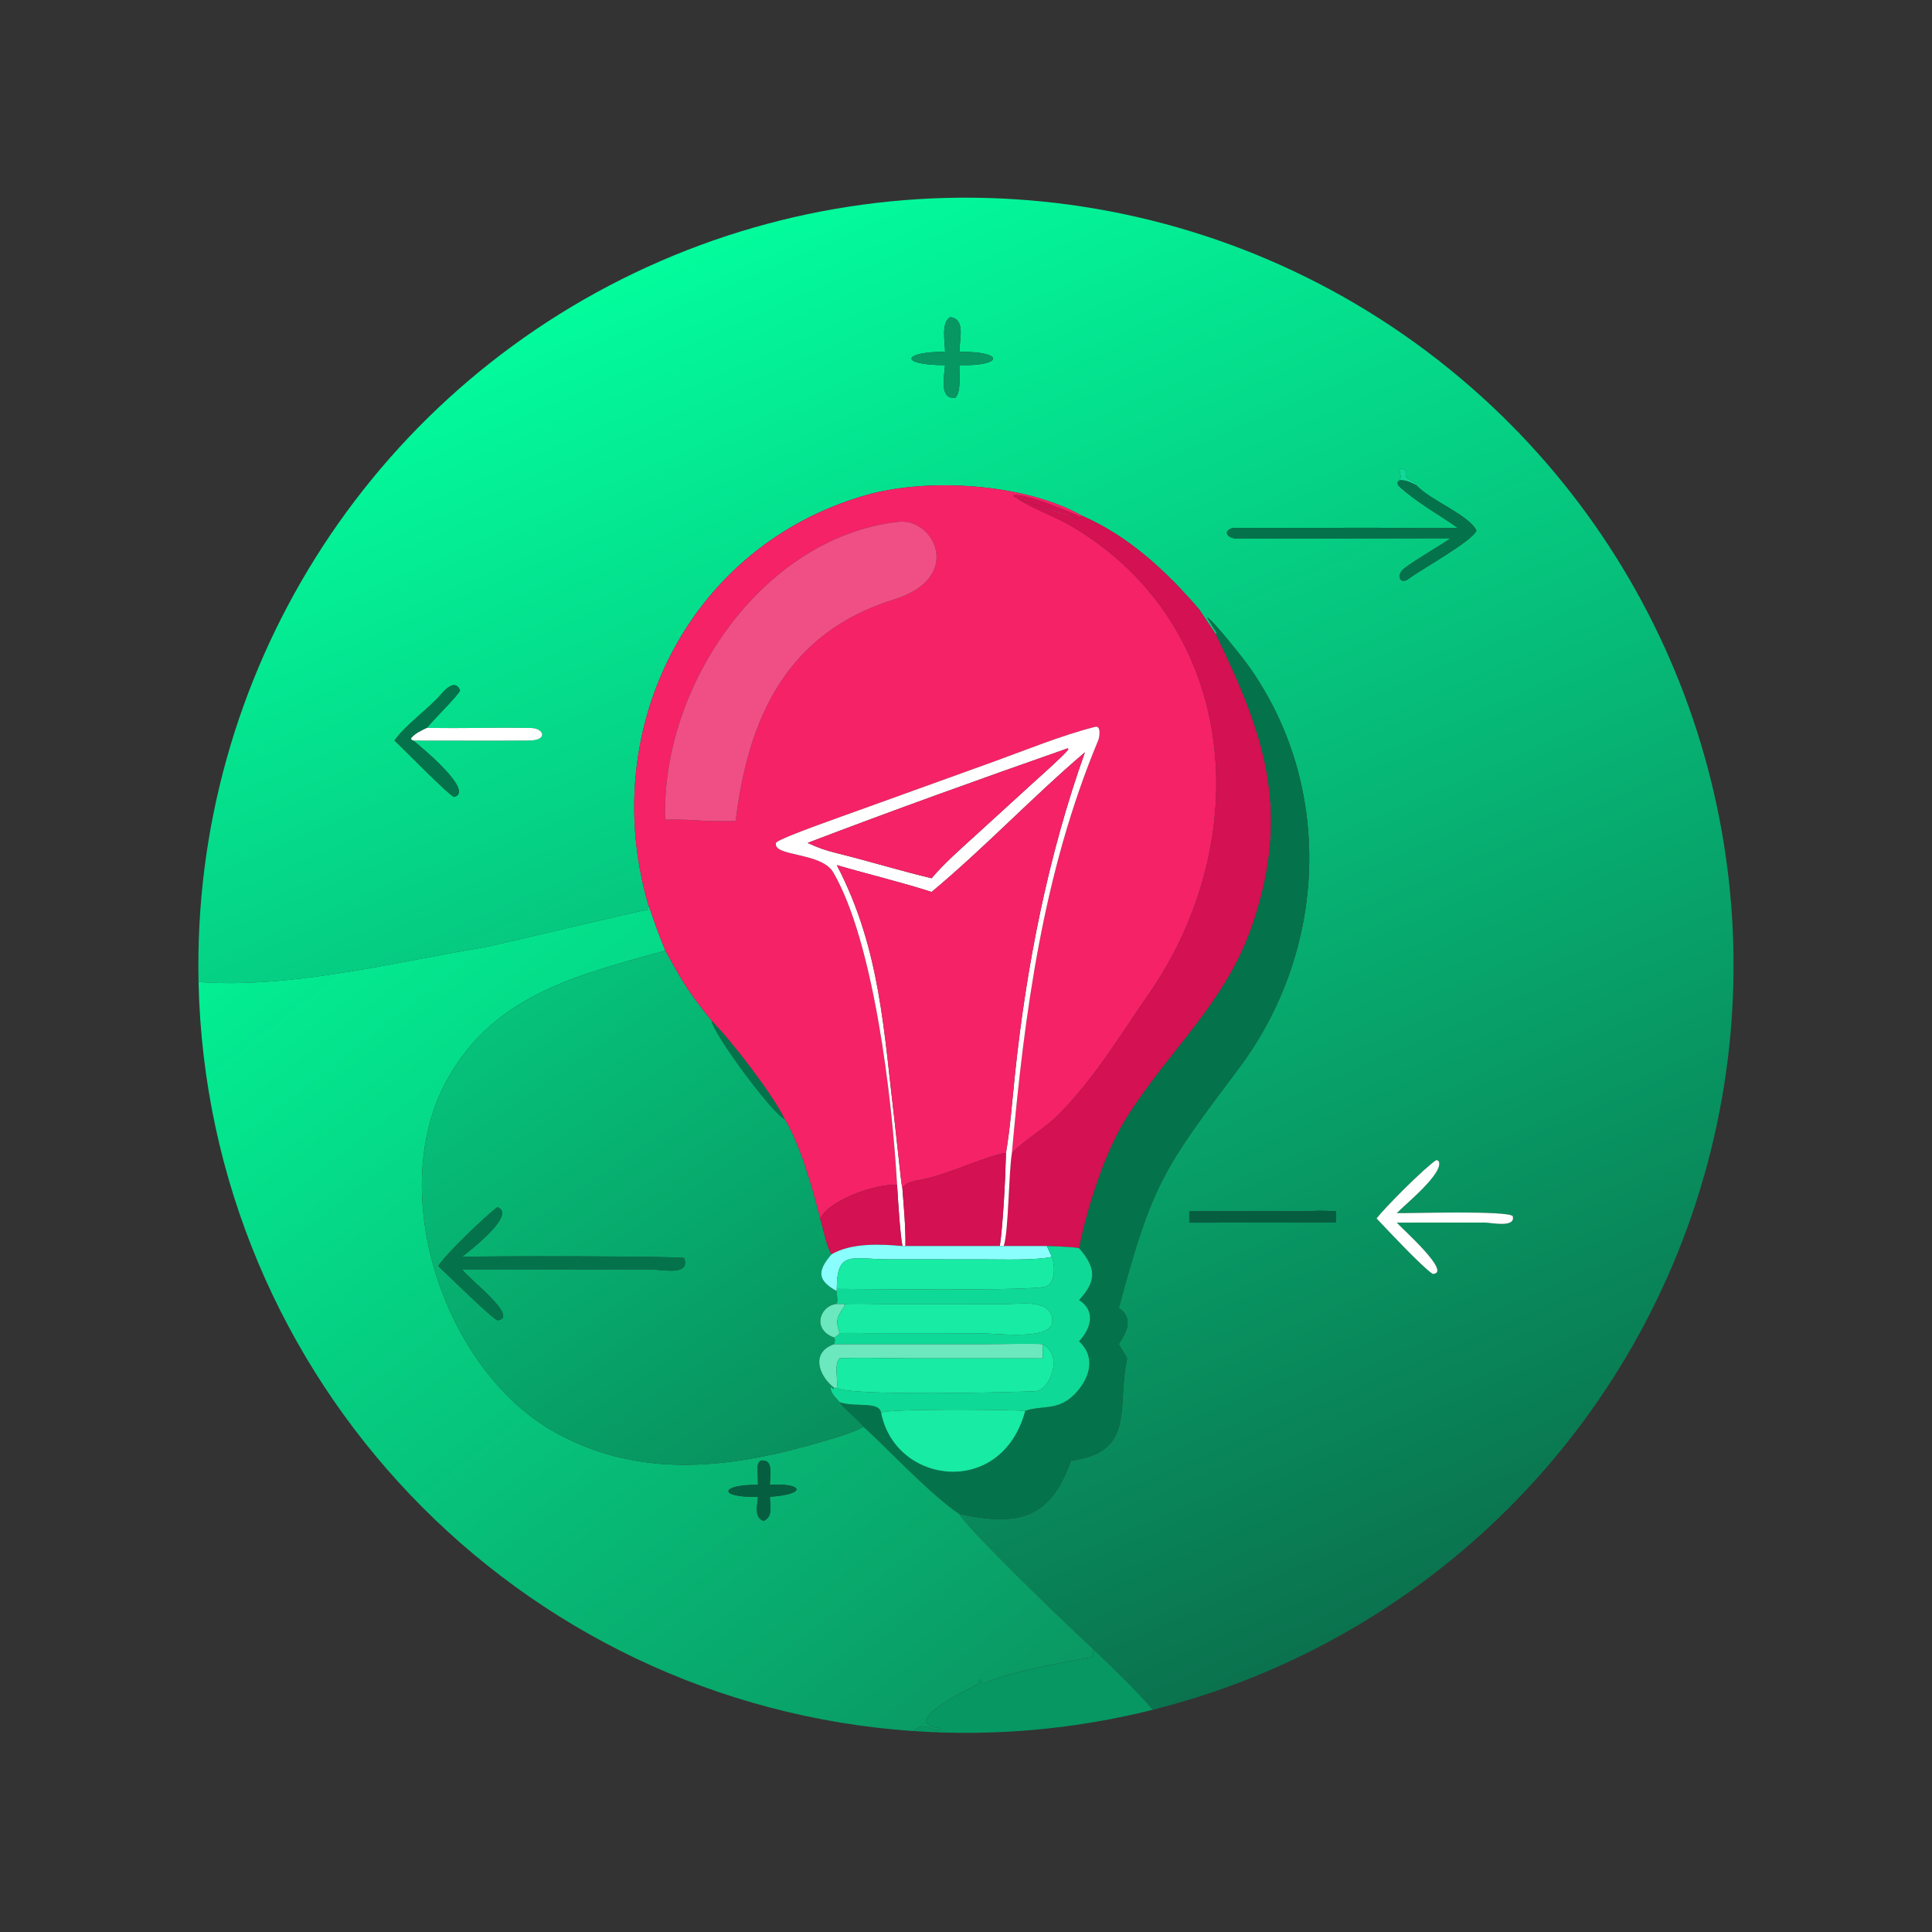 <?xml version="1.0" encoding="utf-8" ?><svg xmlns="http://www.w3.org/2000/svg" xmlns:xlink="http://www.w3.org/1999/xlink" width="1024" height="1024" viewBox="0 0 1024 1024"><rect x="0" y="0" width="1024" height="1024" fill="#333333" stroke="none"/><defs><linearGradient id="gradient_0" gradientUnits="userSpaceOnUse" x1="344.514" y1="438.951" x2="181.753" y2="66.252"><stop offset="0" stop-color="#0A724E"/><stop offset="1" stop-color="#03FC9D"/></linearGradient></defs><path fill="url(#gradient_0)" transform="scale(2 2)" d="M52.617 260.245C50.845 178.994 97.605 104.485 171.541 70.747C245.477 37.009 332.4 50.517 392.611 105.101C448.203 155.498 471.537 232.406 453.319 305.196C435.102 377.986 378.293 434.836 305.516 453.106C301.639 448.429 294.264 441.386 289.766 437.041C282.756 430.731 255.822 404.562 254.26 401.25C268.249 404.06 278.009 403.829 283.8 387.088C301.171 384.849 295.854 372.759 298.709 359.978C298.096 358.833 297.171 357.377 296.487 356.236C298.539 353.012 300.538 349.359 296.487 346.628C305.456 313.343 308.406 309.641 328.318 283.098C351.806 251.787 353.704 208.221 330.641 176.136C329.359 174.352 321.53 164.464 319.913 163.608C320.748 165.089 321.45 166.196 322.396 167.611L322.263 168.161C320.756 166.017 319.281 163.724 317.828 161.535C309.075 151.353 299.194 142.12 286.699 136.657C271.686 128.133 245.933 126.489 229.406 131.237C182.79 144.628 158.625 192.767 171.51 238.738L171.902 240.102C171.569 240.81 171.57 240.473 171.671 241.134C170.666 240.961 132.264 250.38 127.788 251.132C103.733 255.17 76.923 262.021 52.617 260.245ZM375.414 128.673C374.755 126.762 371.964 127.645 372.62 124.93C372.046 124.241 372.395 124.537 371.379 124.209L370.975 124.375C370.795 125.205 371.023 125.61 371.292 126.419C369.981 128.601 369.797 128.768 371.969 130.593L372.463 130.341C376.796 133.922 381.715 136.629 386.284 139.875C379.571 140.071 372.067 139.867 365.252 139.87L327.904 139.875L326.773 139.875C323.807 140.752 325.317 142.736 327.871 142.725L384.43 142.648C380.588 145.292 375.974 147.77 372.161 150.604C369.937 152.256 370.887 155.242 373.427 153.3C376.38 151.042 390.432 143.275 391.271 140.579C389.192 136.427 379.085 132.6 375.414 128.673ZM113.113 192.91C114.753 190.821 121.645 184.09 121.922 182.953C120.836 180.206 118.472 182.123 117.078 183.771C113.63 187.848 107.482 192.033 104.54 196.257C106.661 198.203 119.115 210.948 120.358 211.2C125.927 209.752 111.592 197.946 109.542 196.257C119.774 196.246 130.067 196.322 140.302 196.244C145.256 196.205 144.225 192.967 140.646 192.918C131.483 192.793 122.283 193.041 113.113 192.91ZM251.906 84.028C249.281 85.256 250.463 90.769 250.453 93.242C239.452 93.125 237.757 96.715 250.453 96.779C250.28 99.528 248.774 105.968 253.2 105.39C254.745 103.79 254.202 99.263 254.26 96.779C266.05 97.034 266.257 93.084 254.26 93.242C254.296 89.494 255.865 84.701 251.906 84.028ZM380.662 307.414C377.499 309.458 367.217 319.824 364.8 322.888C367.51 325.76 376.864 335.774 379.678 337.598C385.011 337.476 371.447 325.517 370.156 324.001L373.55 324.001L393.415 323.992C395.161 323.995 401.761 325.489 400.887 322.27C399.183 320.759 374.293 321.543 370.156 321.49C372.557 319.027 382.92 310.667 381.233 307.661L380.662 307.414ZM346.981 320.986L315.176 320.986L315.176 324.001L322.263 324.001L343.202 323.987C346.661 323.984 350.644 323.858 354.039 324.001L354.039 320.986C351.438 320.873 349.593 320.771 346.981 320.986Z"/><path fill="#069763" transform="scale(2 2)" d="M250.453 93.242C250.463 90.769 249.281 85.256 251.906 84.028C255.865 84.701 254.296 89.494 254.26 93.242C266.257 93.084 266.05 97.034 254.26 96.779C254.202 99.263 254.745 103.79 253.2 105.39C248.774 105.968 250.28 99.528 250.453 96.779C237.757 96.715 239.452 93.125 250.453 93.242Z"/><path fill="#0FD996" transform="scale(2 2)" d="M375.414 128.673C370.976 126.063 368.182 127.358 372.463 130.341L371.969 130.593C369.797 128.768 369.981 128.601 371.292 126.419C371.023 125.61 370.795 125.205 370.975 124.375L371.379 124.209C372.395 124.537 372.046 124.241 372.62 124.93C371.964 127.645 374.755 126.762 375.414 128.673Z"/><path fill="#04734C" transform="scale(2 2)" d="M372.463 130.341C368.182 127.358 370.976 126.063 375.414 128.673C379.085 132.6 389.192 136.427 391.271 140.579C390.432 143.275 376.38 151.042 373.427 153.3C370.887 155.242 369.937 152.256 372.161 150.604C375.974 147.77 380.588 145.292 384.43 142.648L327.871 142.725C325.317 142.736 323.807 140.752 326.773 139.875L327.904 139.875L365.252 139.87C372.067 139.867 379.571 140.071 386.284 139.875C381.715 136.629 376.796 133.922 372.463 130.341Z"/><path fill="#F52268" transform="scale(2 2)" d="M171.902 240.102L171.51 238.738C158.625 192.767 182.79 144.628 229.406 131.237C245.933 126.489 271.686 128.133 286.699 136.657L286.361 136.971C283.085 135.481 271.623 130.673 268.619 131.242L268.629 131.555C271.437 133.08 281.661 135.866 285.538 137.358C284.588 137.455 271.129 132.717 269.584 132.103C273.965 135.02 279.619 136.828 284.375 139.675C328.898 166.323 332.353 223.097 304.601 263.181C297.16 273.93 290.171 285.549 281.012 294.895C276.662 299.335 271.702 301.892 268.166 305.565C271.512 268.179 276.472 231.117 291.068 196.143C291.362 195.44 291.915 192.202 290.216 192.629C281.494 194.816 271.84 198.778 263.475 201.802L227.498 214.776C224.108 216.023 207.432 221.797 205.685 223.273C204.521 227.091 217.634 225.7 220.829 231.192C231.542 249.606 236.418 290.827 237.736 314.014C232.657 313.559 220.983 317.61 217.939 322.011L217.332 322.888C215.33 315.029 212.119 303.432 207.93 296.554C204.609 289.796 193.962 276.01 188.589 270.52C182.577 263.162 180.791 260.132 176.295 251.916C174.72 248.242 173.226 243.875 171.902 240.102ZM237.736 138.33C201.868 142.575 175.129 182.001 176.295 217.206C180.033 217.092 183.706 217.327 187.437 217.558C189.908 217.592 192.503 217.675 194.961 217.558C198.211 190.58 208.232 167.749 236.995 158.838C255.664 153.054 247.474 136.854 237.736 138.33Z"/><path fill="#D41152" transform="scale(2 2)" d="M286.699 136.657C299.194 142.12 309.075 151.353 317.828 161.535C319.281 163.724 320.756 166.017 322.263 168.161C334.923 194.283 342.13 214.42 332.118 244.484C324.992 265.883 309.938 277.987 298.401 296.484C292.662 305.685 288.16 320.037 285.97 330.774C284.486 330.438 279.061 330.256 277.447 330.212L265.992 330.212C267.276 326.681 267.294 310.968 268.166 305.565C271.702 301.892 276.662 299.335 281.012 294.895C290.171 285.549 297.16 273.93 304.601 263.181C332.353 223.097 328.898 166.323 284.375 139.675C279.619 136.828 273.965 135.02 269.584 132.103C271.129 132.717 284.588 137.455 285.538 137.358C281.661 135.866 271.437 133.08 268.629 131.555L268.619 131.242C271.623 130.673 283.085 135.481 286.361 136.971L286.699 136.657Z"/><path fill="#F04F85" transform="scale(2 2)" d="M176.295 217.206C175.129 182.001 201.868 142.575 237.736 138.33C247.474 136.854 255.664 153.054 236.995 158.838C208.232 167.749 198.211 190.58 194.961 217.558C192.503 217.675 189.908 217.592 187.437 217.558C183.706 217.327 180.033 217.092 176.295 217.206Z"/><path fill="#04734C" transform="scale(2 2)" d="M322.263 168.161L322.396 167.611C321.45 166.196 320.748 165.089 319.913 163.608C321.53 164.464 329.359 174.352 330.641 176.136C353.704 208.221 351.806 251.787 328.318 283.098C308.406 309.641 305.456 313.343 296.487 346.628C300.538 349.359 298.539 353.012 296.487 356.236C297.171 357.377 298.096 358.833 298.709 359.978C295.854 372.759 301.171 384.849 283.8 387.088C278.009 403.829 268.249 404.06 254.26 401.25C246.545 396.062 236.35 384.97 228.809 378.095C227.457 376.145 223.735 373.552 222.506 371.608C226.997 373.049 232.952 371.228 233.507 374.431C237.312 393.563 265.522 397.033 271.697 373.899C276.085 372.279 280.448 374.115 285.027 369.236C288.905 365.104 290.424 359.546 285.97 355.468C289.128 352.093 290.476 347.381 285.97 344.517C290.777 339.37 290.42 335.923 285.97 330.774C288.16 320.037 292.662 305.685 298.401 296.484C309.938 277.987 324.992 265.883 332.118 244.484C342.13 214.42 334.923 194.283 322.263 168.161Z"/><path fill="#04734C" transform="scale(2 2)" d="M113.113 192.91C111.581 193.662 110.092 194.302 108.974 195.613L108.995 195.974L109.542 196.257C111.592 197.946 125.927 209.752 120.358 211.2C119.115 210.948 106.661 198.203 104.54 196.257C107.482 192.033 113.63 187.848 117.078 183.771C118.472 182.123 120.836 180.206 121.922 182.953C121.645 184.09 114.753 190.821 113.113 192.91Z"/><path fill="white" transform="scale(2 2)" d="M109.542 196.257L108.995 195.974L108.974 195.613C110.092 194.302 111.581 193.662 113.113 192.91C122.283 193.041 131.483 192.793 140.646 192.918C144.225 192.967 145.256 196.205 140.302 196.244C130.067 196.322 119.774 196.246 109.542 196.257Z"/><path fill="white" transform="scale(2 2)" d="M237.736 314.014C236.418 290.827 231.542 249.606 220.829 231.192C217.634 225.7 204.521 227.091 205.685 223.273C207.432 221.797 224.108 216.023 227.498 214.776L263.475 201.802C271.84 198.778 281.494 194.816 290.216 192.629C291.915 192.202 291.362 195.44 291.068 196.143C276.472 231.117 271.512 268.179 268.166 305.565C267.294 310.968 267.276 326.681 265.992 330.212L264.966 330.212C265.831 324.405 266.472 311.553 266.59 305.565C267.718 298.938 268.265 291.514 268.97 284.773C271.985 255.931 277.758 226.71 287.521 199.361C273.703 211.111 260.982 224.627 246.883 236.377C238.95 233.811 229.986 231.669 221.755 229.26C233.35 251.45 234.195 273.23 237.139 297.717L238.374 308.914C238.512 310.18 238.886 313.938 239.157 315.008C239.503 319.734 240.064 325.581 239.945 330.212L239.157 330.212C238.494 326.819 237.97 317.75 237.736 314.014ZM282.997 198.302C259.936 206.384 236.851 214.659 214.021 223.379C216.956 224.731 218.623 225.294 221.755 226.097C230.191 228.163 238.558 230.772 246.883 232.747C250.302 228.689 254.456 225.107 258.377 221.514L273.997 207.263C276.089 205.367 281.657 200.446 283.116 198.628L282.997 198.302Z"/><path fill="#F52268" transform="scale(2 2)" d="M214.021 223.379C236.851 214.659 259.936 206.384 282.997 198.302L283.116 198.628C281.657 200.446 276.089 205.367 273.997 207.263L258.377 221.514C254.456 225.107 250.302 228.689 246.883 232.747C238.558 230.772 230.191 228.163 221.755 226.097C218.623 225.294 216.956 224.731 214.021 223.379Z"/><path fill="#F52268" transform="scale(2 2)" d="M266.59 305.565C262.32 305.954 251.221 311.207 244.79 312.504C243.173 312.83 239.606 313.226 239.157 315.008C238.886 313.938 238.512 310.18 238.374 308.914L237.139 297.717C234.195 273.23 233.35 251.45 221.755 229.26C229.986 231.669 238.95 233.811 246.883 236.377C260.982 224.627 273.703 211.111 287.521 199.361C277.758 226.71 271.985 255.931 268.97 284.773C268.265 291.514 267.718 298.938 266.59 305.565Z"/><defs><linearGradient id="gradient_1" gradientUnits="userSpaceOnUse" x1="254.37" y1="466.524" x2="79.425" y2="240.721"><stop offset="0" stop-color="#0A9863"/><stop offset="1" stop-color="#03EE93"/></linearGradient></defs><path fill="url(#gradient_1)" transform="scale(2 2)" d="M52.617 260.245C76.923 262.021 103.733 255.17 127.788 251.132C132.264 250.38 170.666 240.961 171.671 241.134C171.57 240.473 171.569 240.81 171.902 240.102C173.226 243.875 174.72 248.242 176.295 251.916L176.088 251.976C153.785 258.283 131.595 263.23 118.857 285.478C101.708 315.43 117.585 363.384 147.428 379.762C170.489 392.417 194.944 388.91 218.925 381.728C221.876 380.844 226.244 379.601 228.809 378.095C236.35 384.97 246.545 396.062 254.26 401.25C255.822 404.562 282.756 430.731 289.766 437.041L289.728 437.277C289.6 438.11 289.554 438.22 289.733 439.072C289.52 439.237 268.234 442.593 260.748 446.079L260.194 445.98L260.07 445.099L259.783 445.149C259.868 444.976 259.235 446.283 259.229 446.287C258.816 446.579 237.143 456.612 249.104 458.002L249.013 458.317C247.314 458.937 246.168 457.185 243.783 457.54L243.794 457.684C243.193 458.075 242.444 458.295 242.034 458.749C137.057 451.531 54.911 365.445 52.617 260.245ZM201.523 387.088C200.674 387.975 200.749 388.535 200.775 389.754L200.871 393.503C190.804 393.37 190.08 396.919 200.871 396.668C200.754 398.963 199.737 402.141 202.367 403.069C204.966 401.875 203.999 399.133 204.023 396.668C214.391 395.926 212.403 392.902 204.023 393.503C204.027 391.088 205.138 386.477 201.523 387.088Z"/><defs><linearGradient id="gradient_2" gradientUnits="userSpaceOnUse" x1="209.479" y1="390.714" x2="128.78" y2="272.413"><stop offset="0" stop-color="#088F5D"/><stop offset="1" stop-color="#06C27A"/></linearGradient></defs><path fill="url(#gradient_2)" transform="scale(2 2)" d="M176.295 251.916C180.791 260.132 182.577 263.162 188.589 270.52C189.059 274.036 204.758 295.229 207.93 296.554C212.119 303.432 215.33 315.029 217.332 322.888C218.267 325.779 218.96 330.141 220.352 332.408C216.527 336.83 216.585 339.353 221.755 342.149L221.758 342.552C221.78 344.041 222.179 344.063 221.755 345.563C217.278 345.954 215.091 352.352 221.044 354.438C221.412 355.315 221.272 355.11 221.044 356.236C214.833 358.364 216.871 364.522 221.044 367.775L220.821 368.129L220.225 367.55C219.79 369.1 221.898 370.661 222.506 371.608C223.735 373.552 227.457 376.145 228.809 378.095C226.244 379.601 221.876 380.844 218.925 381.728C194.944 388.91 170.489 392.417 147.428 379.762C117.585 363.384 101.708 315.43 118.857 285.478C131.595 263.23 153.785 258.283 176.088 251.976L176.295 251.916ZM131.798 319.922C128.741 322.192 118.062 332.357 116.143 335.522C118.329 337.574 130.181 349.218 131.833 349.903C137.799 349.218 124.532 339.211 122.438 336.385L151.938 336.385L171.982 336.386C175.655 336.39 182.932 338.26 181.335 333.405C179.868 332.853 127.937 332.832 122.438 333.088C123.943 331.875 137.195 321.793 131.798 319.922Z"/><path fill="#04734C" transform="scale(2 2)" d="M188.589 270.52C193.962 276.01 204.609 289.796 207.93 296.554C204.758 295.229 189.059 274.036 188.589 270.52Z"/><path fill="#D41152" transform="scale(2 2)" d="M239.157 315.008C239.606 313.226 243.173 312.83 244.79 312.504C251.221 311.207 262.32 305.954 266.59 305.565C266.472 311.553 265.831 324.405 264.966 330.212L239.945 330.212C240.064 325.581 239.503 319.734 239.157 315.008Z"/><path fill="white" transform="scale(2 2)" d="M364.8 322.888C367.217 319.824 377.499 309.458 380.662 307.414L381.233 307.661C382.92 310.667 372.557 319.027 370.156 321.49C374.293 321.543 399.183 320.759 400.887 322.27C401.761 325.489 395.161 323.995 393.415 323.992L373.55 324.001L370.156 324.001C371.447 325.517 385.011 337.476 379.678 337.598C376.864 335.774 367.51 325.76 364.8 322.888Z"/><path fill="#D41152" transform="scale(2 2)" d="M217.332 322.888L217.939 322.011C220.983 317.61 232.657 313.559 237.736 314.014C237.97 317.75 238.494 326.819 239.157 330.212C233.164 329.669 225.599 329.347 220.352 332.408C218.96 330.141 218.267 325.779 217.332 322.888Z"/><path fill="#04734C" transform="scale(2 2)" d="M116.143 335.522C118.062 332.357 128.741 322.192 131.798 319.922C137.195 321.793 123.943 331.875 122.438 333.088C127.937 332.832 179.868 332.853 181.335 333.405C182.932 338.26 175.655 336.39 171.982 336.386L151.938 336.385L122.438 336.385C124.532 339.211 137.799 349.218 131.833 349.903C130.181 349.218 118.329 337.574 116.143 335.522Z"/><path fill="#065E41" transform="scale(2 2)" d="M315.176 320.986L346.981 320.986C349.593 320.771 351.438 320.873 354.039 320.986L354.039 324.001C350.644 323.858 346.661 323.984 343.202 323.987L322.263 324.001L315.176 324.001L315.176 320.986Z"/><path fill="#89FEFD" transform="scale(2 2)" d="M220.352 332.408C225.599 329.347 233.164 329.669 239.157 330.212L239.945 330.212L264.966 330.212L265.992 330.212L277.447 330.212L278.741 333.088C274.46 334.033 265.784 333.758 261.04 333.755L235.59 333.74C225.892 333.736 221.767 331.104 221.755 341.575L221.755 342.149C216.585 339.353 216.527 336.83 220.352 332.408Z"/><path fill="#0FD996" transform="scale(2 2)" d="M277.447 330.212C279.061 330.256 284.486 330.438 285.97 330.774C290.42 335.923 290.777 339.37 285.97 344.517C290.476 347.381 289.128 352.093 285.97 355.468C290.424 359.546 288.905 365.104 285.027 369.236C280.448 374.115 276.085 372.279 271.697 373.899C267.773 373.528 234.236 373.251 233.507 374.431C232.952 371.228 226.997 373.049 222.506 371.608C221.898 370.661 219.79 369.1 220.225 367.55L220.821 368.129L221.044 367.775L221.755 367.775C224.559 370.098 269.61 368.939 274.464 368.671C278.171 368.465 281.98 359.218 276.331 356.236C274.935 356.014 263.096 356.24 260.87 356.244L224.571 356.236C223.41 356.283 222.21 356.249 221.044 356.236C221.272 355.11 221.412 355.315 221.044 354.438C221.678 354.121 221.982 353.801 222.506 353.338C223.805 353.165 229.428 353.323 231.078 353.325L259.968 353.349C264.088 353.351 278.921 355.363 278.884 350.112C278.843 344.213 270.877 345.581 266.927 345.576L233.485 345.566C230.524 345.566 226.603 345.431 223.736 345.563C223.035 345.6 222.453 345.577 221.755 345.563C222.179 344.063 221.78 344.041 221.758 342.552L221.755 342.149L221.755 341.575C229.061 341.604 273.952 342.179 277.248 340.917C279.824 339.931 279.568 335.064 278.741 333.088L277.447 330.212Z"/><path fill="#17EBA4" transform="scale(2 2)" d="M278.741 333.088C279.568 335.064 279.824 339.931 277.248 340.917C273.952 342.179 229.061 341.604 221.755 341.575C221.767 331.104 225.892 333.736 235.59 333.74L261.04 333.755C265.784 333.758 274.46 334.033 278.741 333.088Z"/><path fill="#6BE8BE" transform="scale(2 2)" d="M221.044 354.438C215.091 352.352 217.278 345.954 221.755 345.563C222.453 345.577 223.035 345.6 223.736 345.563L223.827 346.161L223.533 346.553C221.638 349.106 221.486 350.271 222.506 353.338C221.982 353.801 221.678 354.121 221.044 354.438Z"/><path fill="#17EBA4" transform="scale(2 2)" d="M223.736 345.563C226.603 345.431 230.524 345.566 233.485 345.566L266.927 345.576C270.877 345.581 278.843 344.213 278.884 350.112C278.921 355.363 264.088 353.351 259.968 353.349L231.078 353.325C229.428 353.323 223.805 353.165 222.506 353.338C221.486 350.271 221.638 349.106 223.533 346.553L223.827 346.161L223.736 345.563Z"/><path fill="#6BE8BE" transform="scale(2 2)" d="M221.044 367.775C216.871 364.522 214.833 358.364 221.044 356.236C222.21 356.249 223.41 356.283 224.571 356.236L260.87 356.244C263.096 356.24 274.935 356.014 276.331 356.236L276.331 359.978L240.338 359.967C235.329 359.966 227.223 359.698 222.506 359.978C220.953 361.601 222.166 365.495 221.755 367.775L221.044 367.775Z"/><path fill="#17EBA4" transform="scale(2 2)" d="M276.331 356.236C281.98 359.218 278.171 368.465 274.464 368.671C269.61 368.939 224.559 370.098 221.755 367.775C222.166 365.495 220.953 361.601 222.506 359.978C227.223 359.698 235.329 359.966 240.338 359.967L276.331 359.978L276.331 356.236Z"/><path fill="#17EBA4" transform="scale(2 2)" d="M233.507 374.431C234.236 373.251 267.773 373.528 271.697 373.899C265.522 397.033 237.312 393.563 233.507 374.431Z"/><path fill="#065E41" transform="scale(2 2)" d="M200.871 393.503L200.775 389.754C200.749 388.535 200.674 387.975 201.523 387.088C205.138 386.477 204.027 391.088 204.023 393.503C212.403 392.902 214.391 395.926 204.023 396.668C203.999 399.133 204.966 401.875 202.367 403.069C199.737 402.141 200.754 398.963 200.871 396.668C190.08 396.919 190.804 393.37 200.871 393.503Z"/><path fill="#069763" transform="scale(2 2)" d="M289.766 437.041C294.264 441.386 301.639 448.429 305.516 453.106C284.784 458.311 263.36 460.215 242.034 458.749C242.444 458.295 243.193 458.075 243.794 457.684L243.783 457.54C246.168 457.185 247.314 458.937 249.013 458.317L249.104 458.002C237.143 456.612 258.816 446.579 259.229 446.287C259.235 446.283 259.868 444.976 259.783 445.149L260.07 445.099L260.194 445.98L260.748 446.079C268.234 442.593 289.52 439.237 289.733 439.072C289.554 438.22 289.6 438.11 289.728 437.277L289.766 437.041Z"/></svg>